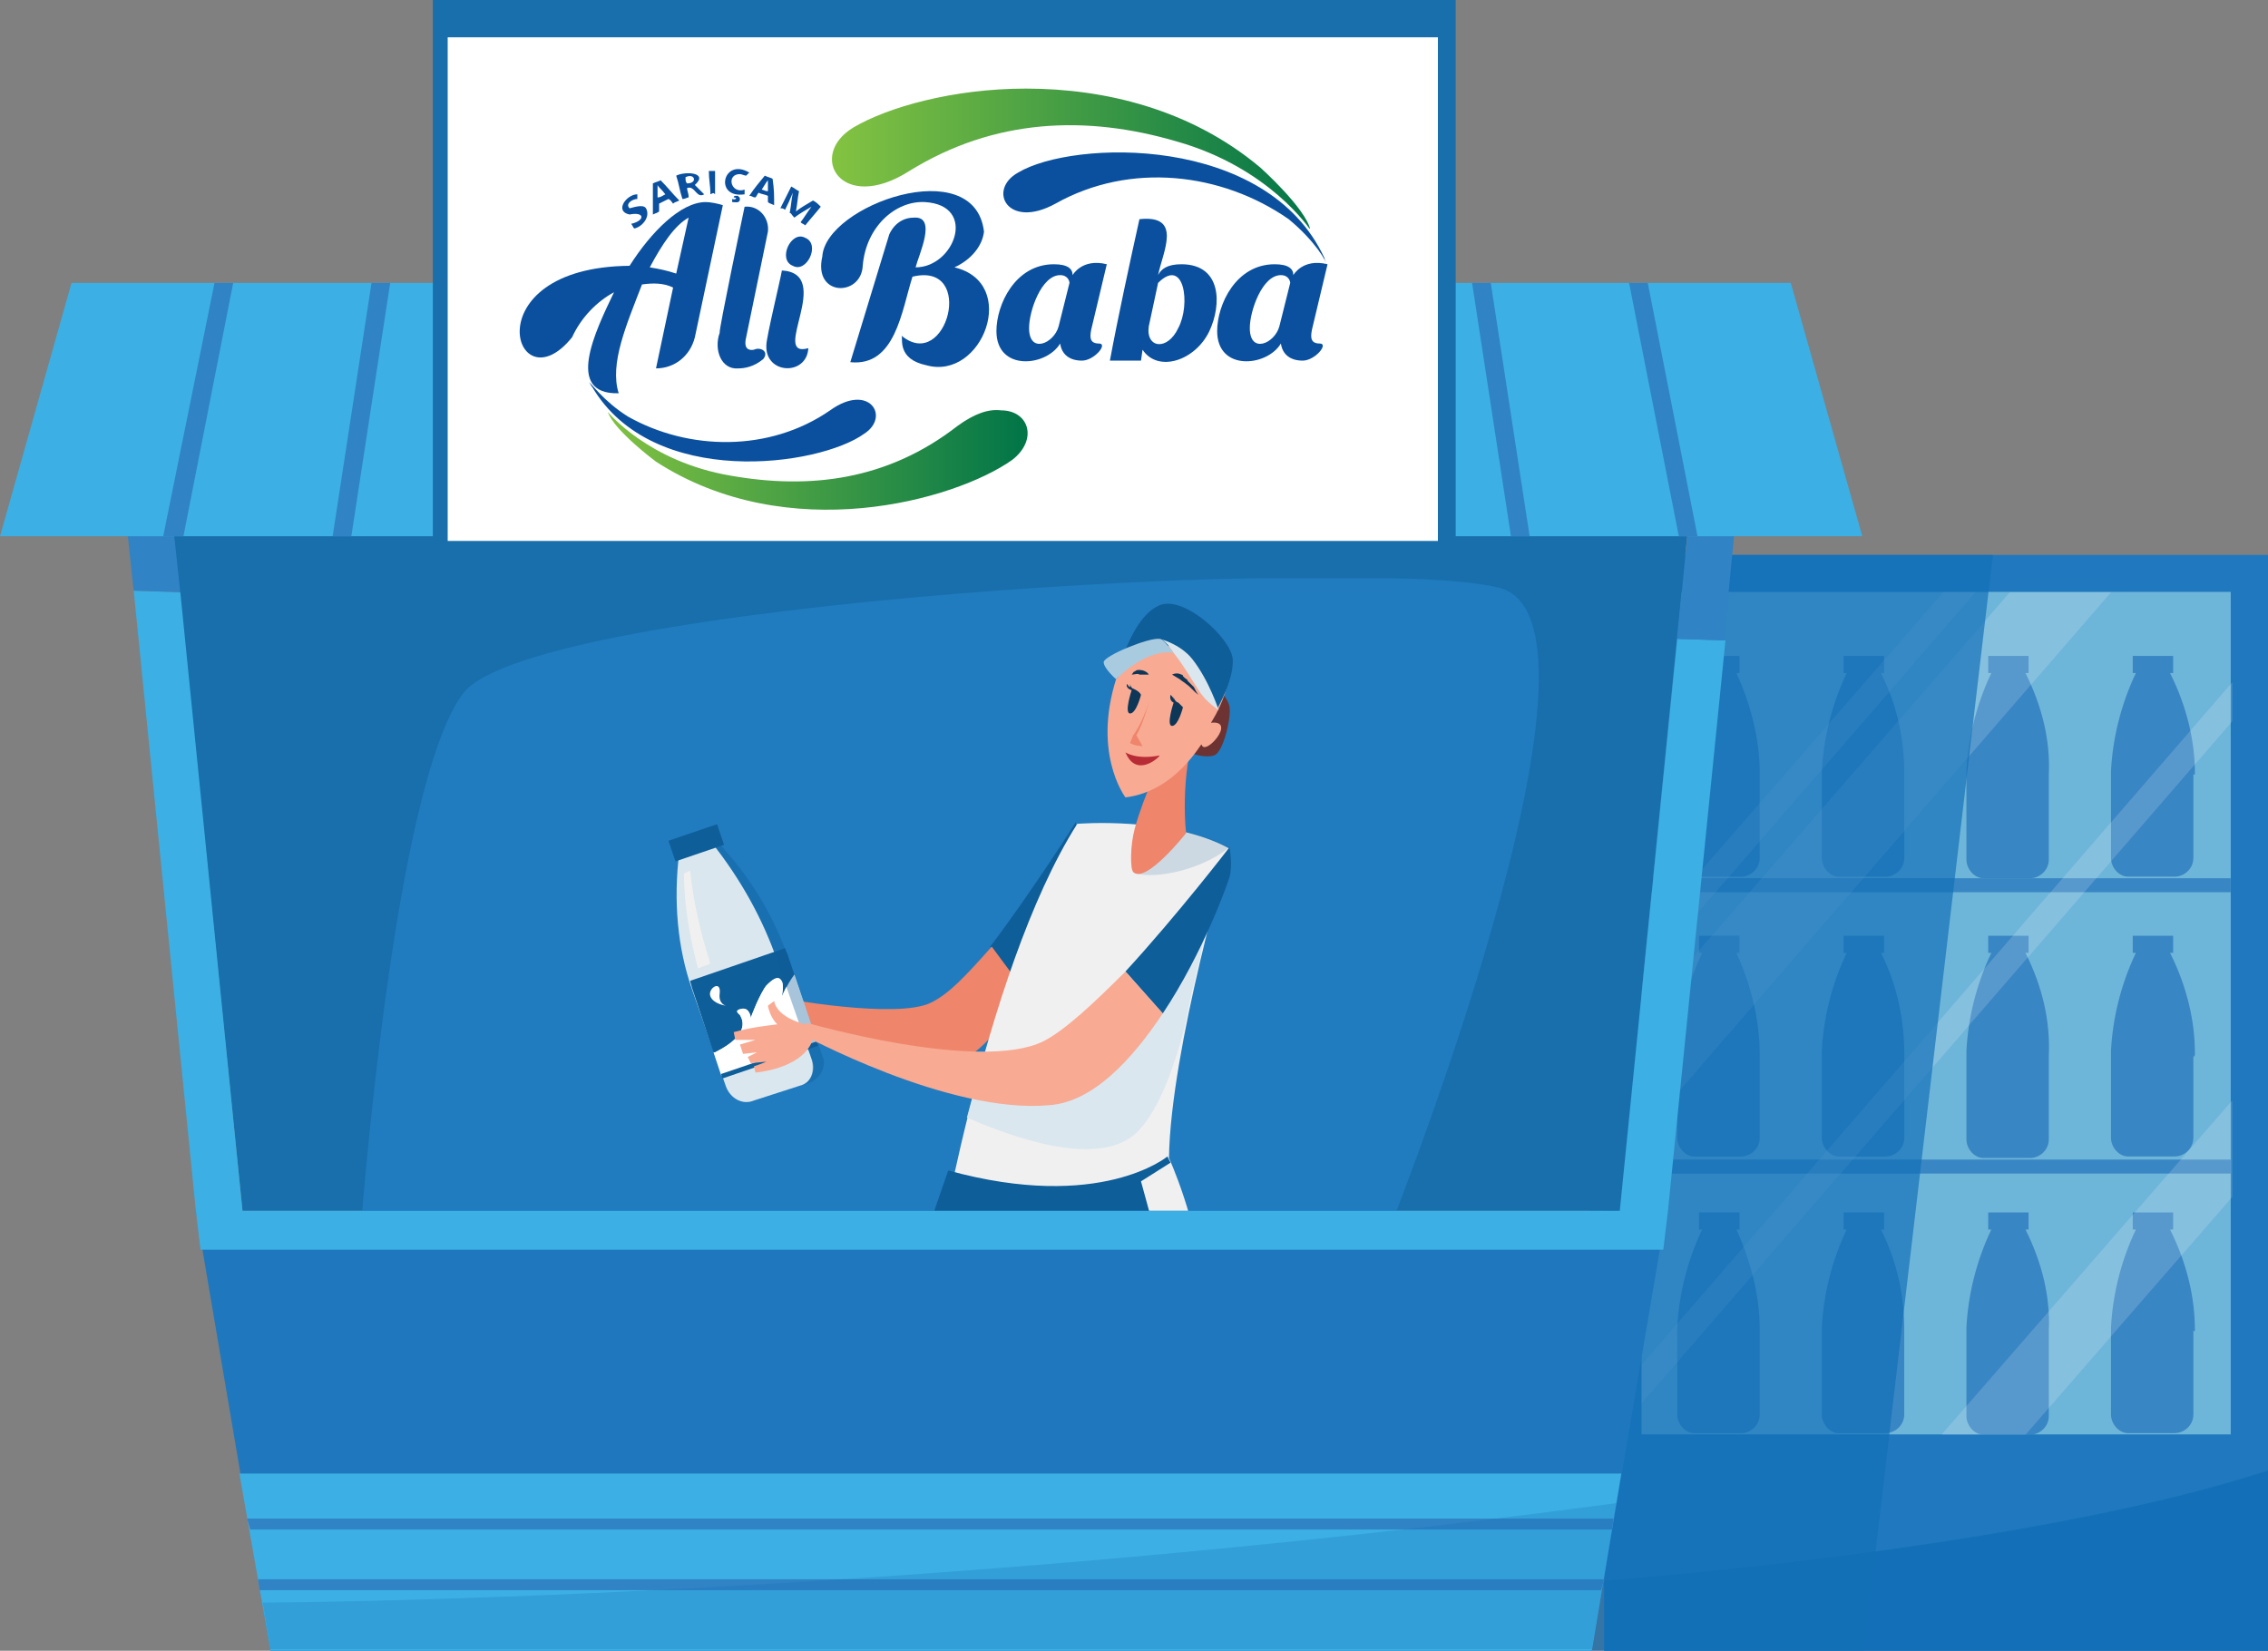 <?xml version="1.0" encoding="utf-8"?>
<!-- Generator: Adobe Illustrator 24.2.0, SVG Export Plug-In . SVG Version: 6.00 Build 0)  -->
<svg version="1.1" id="Layer_1" xmlns="http://www.w3.org/2000/svg" xmlns:xlink="http://www.w3.org/1999/xlink" x="0px" y="0px"
	 viewBox="0 0 145.9 106.2" style="enable-background:new 0 0 145.9 106.2;" xml:space="preserve">
<rect x="0" y="0" width="145.9" height="106.2" fill="#808080" stroke="none"/>
<style type="text/css">
	.st0{fill:#2078BE;}
	.st1{fill:#5CAED6;}
	.st2{opacity:0.12;fill:#F1F0F0;}
	.st3{opacity:0.16;}
	.st4{fill:#FFFFFF;}
	.st5{fill:#1370B8;}
	.st6{opacity:0.68;fill:#1370B8;}
	.st7{fill:#186FAC;}
	.st8{fill:#207CBF;}
	.st9{fill:#0E5E99;}
	.st10{fill:#EF856B;}
	.st11{fill:#F1F0F0;}
	.st12{fill:#DAE7EF;}
	.st13{opacity:0.36;fill:#0E5E99;}
	.st14{fill:#F8AA93;}
	.st15{opacity:0.16;fill:#0E5E99;}
	.st16{fill:#6C3332;}
	.st17{fill:#0D3657;}
	.st18{fill:#B82C36;}
	.st19{fill:#A9CBE0;}
	.st20{fill:#1F78BD;}
	.st21{fill:#3CAFE4;}
	.st22{fill:#3083C5;}
	.st23{opacity:0.24;fill:#1370B8;}
	.st24{clip-path:url(#SVGID_1_);fill:url(#SVGID_2_);}
	.st25{fill:#0A509F;}
	.st26{clip-path:url(#SVGID_3_);fill:url(#SVGID_4_);}
</style>
<g>
	<rect x="103.2" y="35.7" class="st0" width="42.7" height="70.5"/>
	
		<rect x="97.5" y="46.2" transform="matrix(6.123234e-17 -1 1 6.123234e-17 59.402 189.78)" class="st1" width="54.2" height="37.9"/>
	<g>
		<rect x="105.6" y="56.5" class="st0" width="37.9" height="0.9"/>
		<rect x="105.6" y="74.6" class="st0" width="37.9" height="0.9"/>
	</g>
	<g>
		<path class="st0" d="M111.7,43.3h0.2v-1.1h-2.6v1.1h0.2c-1,2.1-1.5,4.3-1.6,6.3c0,0.1,0,0.2,0,0.3v0v3.5v1v0.2v0.6
			c0,0.6,0.5,1.2,1.1,1.2h2.6h0.4c0.6,0,1.2-0.5,1.2-1.2v-0.6v-3.8v-1v0c0,0,0-0.1,0-0.1C113.2,47.7,112.7,45.5,111.7,43.3z"/>
		<path class="st0" d="M121,43.3h0.2v-1.1h-2.6v1.1h0.2c-1,2.1-1.5,4.3-1.6,6.3c0,0.1,0,0.2,0,0.3v0v3.5v1v0.2v0.6
			c0,0.6,0.5,1.2,1.1,1.2h2.6h0.4c0.6,0,1.2-0.5,1.2-1.2v-0.6v-3.8v-1v0c0,0,0-0.1,0-0.1C122.5,47.7,122.1,45.5,121,43.3z"/>
		<path class="st0" d="M130.3,43.3h0.2v-1.1h-2.6v1.1h0.2c-1,2.1-1.5,4.3-1.6,6.3c0,0.1,0,0.2,0,0.3v0v5.4c0,0.6,0.5,1.2,1.1,1.2
			h2.6h0.4c0.6,0,1.2-0.5,1.2-1.2v-0.6v-3.8v-1v0c0,0,0-0.1,0-0.1C131.9,47.7,131.4,45.5,130.3,43.3z"/>
		<path class="st0" d="M141.2,49.8c0-2.1-0.5-4.3-1.6-6.5h0.2v-1.1h-2.6v1.1h0.2c-1,2.1-1.5,4.3-1.6,6.3c0,0.1,0,0.2,0,0.3v0v3.5v1
			v0.2v0.6c0,0.6,0.5,1.2,1.1,1.2h2.6h0.4c0.6,0,1.2-0.5,1.2-1.2v-0.6v-3.8v-1v0C141.2,49.9,141.2,49.8,141.2,49.8z"/>
		<path class="st0" d="M111.7,61.3h0.2v-1.1h-2.6v1.1h0.2c-1,2.1-1.5,4.3-1.6,6.3c0,0.1,0,0.2,0,0.3v0v3.5v1v0.2v0.6
			c0,0.6,0.5,1.2,1.1,1.2h2.6h0.4c0.6,0,1.2-0.5,1.2-1.2v-0.6V69v-1v0c0,0,0-0.1,0-0.1C113.2,65.7,112.7,63.5,111.7,61.3z"/>
		<path class="st0" d="M121,61.3h0.2v-1.1h-2.6v1.1h0.2c-1,2.1-1.5,4.3-1.6,6.3c0,0.1,0,0.2,0,0.3v0v3.5v1v0.2v0.6
			c0,0.6,0.5,1.2,1.1,1.2h2.6h0.4c0.6,0,1.2-0.5,1.2-1.2v-0.6V69v-1v0c0,0,0-0.1,0-0.1C122.5,65.7,122.1,63.5,121,61.3z"/>
		<path class="st0" d="M130.3,61.3h0.2v-1.1h-2.6v1.1h0.2c-1,2.1-1.5,4.3-1.6,6.3c0,0.1,0,0.2,0,0.3v0v5.4c0,0.6,0.5,1.2,1.1,1.2
			h2.6h0.4c0.6,0,1.2-0.5,1.2-1.2v-0.6V69v-1v0c0,0,0-0.1,0-0.1C131.9,65.7,131.4,63.5,130.3,61.3z"/>
		<path class="st0" d="M141.2,67.8c0-2.1-0.5-4.3-1.6-6.5h0.2v-1.1h-2.6v1.1h0.2c-1,2.1-1.5,4.3-1.6,6.3c0,0.1,0,0.2,0,0.3v0v3.5v1
			v0.2v0.6c0,0.6,0.5,1.2,1.1,1.2h2.6h0.4c0.6,0,1.2-0.5,1.2-1.2v-0.6V69v-1v0C141.2,67.9,141.2,67.9,141.2,67.8z"/>
		<path class="st0" d="M111.7,79.1h0.2v-1.1h-2.6v1.1h0.2c-1,2.1-1.5,4.3-1.6,6.3c0,0.1,0,0.2,0,0.3v0v3.5v1v0.2v0.6
			c0,0.6,0.5,1.2,1.1,1.2h2.6h0.4c0.6,0,1.2-0.5,1.2-1.2v-0.6v-3.8v-1v0c0,0,0-0.1,0-0.1C113.2,83.5,112.7,81.3,111.7,79.1z"/>
		<path class="st0" d="M121,79.1h0.2v-1.1h-2.6v1.1h0.2c-1,2.1-1.5,4.3-1.6,6.3c0,0.1,0,0.2,0,0.3v0v3.5v1v0.2v0.6
			c0,0.6,0.5,1.2,1.1,1.2h2.6h0.4c0.6,0,1.2-0.5,1.2-1.2v-0.6v-3.8v-1v0c0,0,0-0.1,0-0.1C122.5,83.5,122.1,81.3,121,79.1z"/>
		<path class="st0" d="M130.3,79.1h0.2v-1.1h-2.6v1.1h0.2c-1,2.1-1.5,4.3-1.6,6.3c0,0.1,0,0.2,0,0.3v0v5.4c0,0.6,0.5,1.2,1.1,1.2
			h2.6h0.4c0.6,0,1.2-0.5,1.2-1.2v-0.6v-3.8v-1v0c0,0,0-0.1,0-0.1C131.9,83.5,131.4,81.3,130.3,79.1z"/>
		<path class="st0" d="M141.2,85.6c0-2.1-0.5-4.3-1.6-6.5h0.2v-1.1h-2.6v1.1h0.2c-1,2.1-1.5,4.3-1.6,6.3c0,0.1,0,0.2,0,0.3v0v3.5v1
			v0.2v0.6c0,0.6,0.5,1.2,1.1,1.2h2.6h0.4c0.6,0,1.2-0.5,1.2-1.2v-0.6v-3.8v-1v0C141.2,85.7,141.2,85.6,141.2,85.6z"/>
	</g>
	
		<rect x="97.5" y="46.2" transform="matrix(6.123234e-17 -1 1 6.123234e-17 59.402 189.78)" class="st2" width="54.2" height="37.9"/>
	<g class="st3">
		<polygon class="st4" points="135.8,38.1 129.3,38.1 105.6,65.4 105.6,73 		"/>
		<polygon class="st4" points="105.6,60.4 105.6,62.9 127.1,38.1 125,38.1 		"/>
		<polygon class="st4" points="130.3,92.3 143.6,77 143.6,70.8 124.9,92.3 		"/>
		<polygon class="st4" points="143.6,46.4 143.6,43.9 105.6,87.8 105.6,90.3 		"/>
	</g>
	<path class="st5" d="M145.9,94.6c-14,4.6-37.5,6.7-42.7,7.1v4.5h42.7V94.6z"/>
</g>
<polygon class="st6" points="128.2,35.7 119.9,106.2 102.3,106.2 102.3,35.7 "/>
<polygon class="st7" points="109,29.8 104.2,77.9 15.6,77.9 10.7,29.8 "/>
<path class="st8" d="M23.2,79.2c0,0,2.1-28.7,6.6-34.6s57.9-8.9,66.6-6.8c8.7,2.1-7.3,42-7.3,42L23.2,79.2z"/>
<g>
	<g>
		<path class="st9" d="M69.2,52.9c0,0-2.7,4.3-5.5,8l2,2.7c2.1-3.9,3.5-8.4,3.6-8.8C69.4,54,69.2,52.9,69.2,52.9z"/>
		<path class="st10" d="M59.9,64.5c-2.2,1.1-9.7-0.3-9.7-0.3l-0.3,0.7c0,0,7.1,4.3,10.4,3.8c2.3-0.3,3.9-2.1,5.5-5.1l-2-2.7
			C62.1,62.8,61.1,63.9,59.9,64.5z"/>
	</g>
	<path class="st11" d="M69.3,53c0,0,6-0.5,9.8,1.6c0,0-3.8,12.9-3.9,19.9c0,0,1.8,3.9,2.2,8.2H60C60,82.6,63.2,62.6,69.3,53z"/>
	<path class="st12" d="M62.8,69.6c-0.2,0.8-0.4,1.6-0.6,2.3c2.1,0.9,7.7,3.2,10.5,1.3c1.5-1,2.7-4,3.5-7.1c0.3-1.5,0.6-3,1-4.4
		c0.4-2.2,0.6-3.8,0.6-3.8S72.9,71.7,62.8,69.6z"/>
	<g>
		<path class="st12" d="M50,61.8l2.2,6.3c0.3,0.7,0,1.5-0.6,1.7l-3.1,1c-0.7,0.3-1.5-0.1-1.8-0.9l-2.2-6.3c-0.9-2.6-1.2-5.6-0.8-8.8
			l2-0.7C47.7,56.6,49.1,59.2,50,61.8z"/>
		<path class="st9" d="M50.7,61.5l0.4,1.2c-0.5,0.6-0.8,1.4-0.8,1.4c0.1-0.6,0.1-0.9-0.1-1.1c-0.2-0.2-0.5,0-0.9,0.4
			c-0.4,0.5-1,2-1,2.1c0-0.1-0.1-0.7-0.6-0.6c-0.5,0.1-0.2,0.3-0.1,0.4c0.1,0.2,0.8,1.2-1.6,2.4c0,0-0.1,0-0.1,0l-1.4-4.2
			c0-0.1-0.1-0.3-0.1-0.4l6.1-2.1C50.6,61.3,50.7,61.4,50.7,61.5z"/>
		<path class="st4" d="M46.7,64.7c0,0-0.8-0.1-1-0.6c-0.2-0.5,0.7-1.1,0.6-0.2C46.2,64.6,46.7,64.7,46.7,64.7z M50.3,64.1
			c0.1-0.6,0.1-0.9-0.1-1.1c-0.2-0.2-0.5,0-0.9,0.4c-0.4,0.5-1,2-1,2.1c0-0.1-0.1-0.7-0.6-0.6c-0.5,0.1-0.2,0.3-0.1,0.4
			c0.1,0.2,0.8,1.2-1.6,2.4c0,0-0.1,0-0.1,0l0.5,1.5l6.2-2.1l-1.5-4.4C50.6,63.4,50.3,64.1,50.3,64.1z"/>
		<rect x="46.2" y="68" transform="matrix(0.947 -0.323 0.323 0.947 -19.331 19.622)" class="st9" width="6.5" height="0.3"/>
		<path class="st11" d="M44.4,56c0.2,2.1,0.7,4.1,1.3,6l-0.8,0.3c-0.5-1.9-0.9-4-0.9-6.1L44.4,56z"/>
		<path class="st13" d="M50.7,61.6l2.2,6.3c0.3,0.7-0.1,1.5-0.9,1.8l-0.4,0.1c0.6-0.2,0.8-0.9,0.6-1.7L50,61.8
			c-0.9-2.6-2.3-5.2-4.2-7.6l0.3-0.1C48.3,56.4,49.8,59,50.7,61.6z"/>
		
			<rect x="43.1" y="53.5" transform="matrix(0.947 -0.323 0.323 0.947 -15.094 17.346)" class="st9" width="3.3" height="1.4"/>
	</g>
	<g>
		<path class="st9" d="M79.1,54.5c0,0-3.3,4.3-6.7,8l2.4,2.7c2.6-3.9,4.2-8.4,4.3-8.8C79.3,55.7,79.1,54.5,79.1,54.5z"/>
		<path class="st14" d="M67.1,67c-4.1,2-15.2-1.2-15.2-1.2l-0.4,0.7c0,0,9.5,5.2,16,4.6c2.8-0.2,5.3-2.9,7.3-5.9l-2.4-2.7
			C70.4,64.5,68.5,66.3,67.1,67z"/>
	</g>
	<path class="st15" d="M74.7,53.2l-1.8,2.9c0.8,0.5,4.1,0.1,6.2-1.6C77.8,53.8,76.2,53.4,74.7,53.2z"/>
	<path class="st14" d="M51.8,65.9c0,0-1.8-0.4-2-1.5l-0.4,0.3c0,0,0.1,0.7,0.6,1.2c-0.8,0.1-1.7,0.2-2.8,0.5l0.1,0.5l1.3,0l-1,0.3
		l0.2,0.6l0.9-0.1l-0.6,0.3l0.2,0.4l1-0.1c0,0-0.2,0.1-0.8,0.3l0.1,0.4c0,0,2.8-0.2,3.6-1.9v-1C52.3,65.9,52.1,65.9,51.8,65.9z"/>
	<path class="st9" d="M75.1,74.4c0,0-4.3,3.6-14.1,0.9l-2.9,8.4l17.6,0.7L73.4,76l1.9-1.2L75.1,74.4z"/>
	<path class="st10" d="M76.6,48c0,0-0.6,2.6-0.3,5.6c0,0-2.6,3.3-3.4,2.5c-0.2-0.2-0.2-1.7,0.1-2.8c0.6-2.2,1.8-4.6,1.8-4.6L76.6,48
		z"/>
	<path class="st16" d="M78.1,44.1c0,0,0.9,0.7,1,1.4c0.1,0.7-0.4,2.9-1,3.1c-0.6,0.2-2.1-0.1-2.6-1.1C74.9,46.5,78.1,44.1,78.1,44.1
		z"/>
	<path class="st14" d="M72.4,51.3c0,0-2.3-3-0.4-8.2c1.2-3.1,4.7-3.4,6.4-1.6c1.7,1.7-0.5,5-0.5,5c1.7-0.2-0.4,2.2-0.6,1.4
		C77.3,47.7,75.7,50.9,72.4,51.3z"/>
	<path class="st9" d="M71.8,43.7c0,0,0.9-4.1,2.9-4.8c1.6-0.5,4.5,2.2,4.6,3.5c0.1,1.3-1,3.2-1,3.2l-2.6-3.8
		C75.7,41.8,74.4,40.5,71.8,43.7z"/>
	<path class="st10" d="M74,44.8c0,0-0.4,1.7-0.9,2.5l0.4,0.7c0,0-0.5,0-0.8-0.2l0.2-0.5C73,47.2,73.7,46.1,74,44.8z"/>
	<path class="st17" d="M77.1,44.7c-0.3-0.2-0.5-0.5-0.8-0.7c-0.1-0.1-0.3-0.2-0.4-0.3l-0.5-0.3c0.2-0.1,0.4-0.1,0.6,0
		c0,0,0.1,0,0.1,0.1l0.1,0.1c0.1,0.1,0.2,0.1,0.2,0.2c0.1,0.1,0.3,0.3,0.4,0.4C76.9,44.4,77,44.6,77.1,44.7z"/>
	<path class="st17" d="M72.8,43.4c0.1-0.1,0.1-0.2,0.2-0.2c0.1-0.1,0.2-0.1,0.3-0.1c0.2,0,0.5,0.1,0.6,0.3c-0.1,0-0.2,0-0.3,0
		c-0.1,0-0.2,0-0.3,0C73.2,43.3,73,43.4,72.8,43.4z"/>
	<path class="st18" d="M72.4,48.4c0,0,0.7,0.5,2.2,0.2C74.6,48.7,73.1,50.1,72.4,48.4z"/>
	<path class="st17" d="M75.3,44.7c0.1,0.1,0.2,0.2,0.2,0.3c0-0.1,0-0.2,0-0.2c0,0.2,0.2,0.4,0.3,0.4c0,0,0,0,0,0
		c0.1,0.1,0.2,0.2,0.3,0.3c0,0-0.3,1.2-0.7,1.2c-0.4,0,0.1-1.5,0.1-1.5S75.2,45.1,75.3,44.7z"/>
	<path class="st17" d="M72.5,44c0.1,0.1,0.1,0.2,0.2,0.2c0-0.1,0-0.2,0-0.2c0,0.1,0.1,0.3,0.2,0.3c0.2,0.1,0.4,0.2,0.5,0.4
		c0,0-0.3,1.2-0.7,1.2c-0.4,0,0.1-1.5,0.1-1.5S72.4,44.3,72.5,44z"/>
	<path class="st19" d="M74.6,41.1c-0.7-0.1-3.6,1.1-3.6,1.5c0,0.4,0.8,1.1,0.8,1.1s1.9-2,3.7-1.7C75.1,41.5,74.8,41.1,74.6,41.1z"/>
	<path class="st12" d="M76.7,42.4c-0.8-1-2.1-1.3-2.1-1.3c0.2,0,0.6,0.4,0.9,0.9c0.8,1,1.6,2.5,1.9,2.8c0.3,0.4,1,0.9,1,0.9
		S77.8,43.8,76.7,42.4z"/>
</g>
<polygon class="st20" points="107.2,77.9 102.4,106.2 17.4,106.2 12.6,77.9 "/>
<path class="st21" d="M107.9,41.1l-3.7,36.8H15.6l-4-39.8l-3-0.1l4,39.9l0.3,2.5h94.1l0.3-2.5l3.7-36.7L107.9,41.1z"/>
<polygon class="st22" points="112.3,26.8 110.9,41.2 107.9,41.1 109,29.8 10.7,29.8 11.6,38.1 8.6,38 7.4,26.8 "/>
<polygon class="st21" points="15.4,94.8 17.4,106.2 102.4,106.2 104.3,94.8 "/>
<g>
	<polygon class="st22" points="103.8,97.7 15.9,97.7 16.1,98.4 103.7,98.4 	"/>
	<polygon class="st22" points="103.2,101.6 16.6,101.6 16.7,102.3 103,102.3 	"/>
</g>
<polygon class="st21" points="119.8,34.5 0,34.5 4.6,18.2 115.2,18.2 "/>
<g>
	<polygon class="st22" points="35.2,18.2 34,18.2 32.2,34.5 33.4,34.5 	"/>
	<polygon class="st22" points="55.4,18.2 54.2,18.2 53.9,34.5 55.1,34.5 	"/>
	<polygon class="st22" points="45.3,18.2 44.1,18.2 43,34.5 44.2,34.5 	"/>
	<polygon class="st22" points="25.1,18.2 23.9,18.2 21.4,34.5 22.6,34.5 	"/>
	<polygon class="st22" points="10.5,34.5 11.8,34.5 15,18.2 13.8,18.2 	"/>
	<polygon class="st22" points="65.5,18.2 64.3,18.2 64.7,34.5 65.9,34.5 	"/>
	<polygon class="st22" points="95.9,18.2 94.7,18.2 97.2,34.5 98.4,34.5 	"/>
	<polygon class="st22" points="75.6,18.2 74.5,18.2 75.5,34.5 76.7,34.5 	"/>
	<polygon class="st22" points="106,18.2 104.8,18.2 108,34.5 109.2,34.5 	"/>
	<polygon class="st22" points="85.8,18.2 84.6,18.2 86.4,34.5 87.6,34.5 	"/>
</g>
<path class="st23" d="M16.9,103.1c0,0,40.1-0.1,87.1-6.4l-1.6,9.4h-85L16.9,103.1z"/>
<g>
	
		<rect x="42.1" y="-14.3" transform="matrix(-1.836970e-16 1 -1 -1.836970e-16 79.344 -42.1)" class="st7" width="37.2" height="65.8"/>
	<rect x="28.8" y="2.4" class="st4" width="63.7" height="32.4"/>
	<g>
		<g>
			<g>
				<defs>
					<path id="SVGID_7_" d="M54.9,8.2c-3,1.8-0.8,5.6,3.6,2.8c5.5-3.4,11.4-3.6,17.2-1.9c6,1.7,8.6,5.7,8.6,5.7
						c-0.3-1.4-3.2-4-3.2-4C76.6,7,71,5.7,66,5.7C61.3,5.7,57.1,6.9,54.9,8.2"/>
				</defs>
				<clipPath id="SVGID_1_">
					<use xlink:href="#SVGID_7_"  style="overflow:visible;"/>
				</clipPath>
				
					<linearGradient id="SVGID_2_" gradientUnits="userSpaceOnUse" x1="-445.718" y1="72.263" x2="-445.595" y2="72.263" gradientTransform="matrix(250.592 0 0 250.592 111746.812 -18098.184)">
					<stop  offset="0" style="stop-color:#87C541"/>
					<stop  offset="1" style="stop-color:#037648"/>
				</linearGradient>
				<rect x="51.9" y="5.7" class="st24" width="32.5" height="9"/>
			</g>
		</g>
		<path class="st25" d="M59.6,23.5c3.6,1,6-5.3,1.8-6.3c1.1-0.5,1.8-1.4,1.9-2.3c-0.6-5.1-10.2-1.7-10.4,1.6
			c-0.6,2.6,2.5,2.6,2.6,0.6c0.2-2.5,2.1-4.2,4-4.1c3.4,0.2,1.9,4.2-0.6,4.2c0.2-0.8,1.4-3.3-0.1-3.2c-1.2,0-1.6,1.1-1.6,1.1
			l-2.5,8.2c2.9,0.3,3.3-3.3,4-5.5c4.1-1,2.2,6.2-0.7,3.8C58.1,21.8,57.7,23.1,59.6,23.5"/>
		<path class="st25" d="M66.2,21.1c0,1.7,1.6,1,1.9-0.1l0.7-2.8c0-0.1-0.1-0.5-0.6-0.5C67,17.7,66.2,20,66.2,21.1 M71.2,17l-1,4.2
			c-0.1,0.5-0.1,0.9,0.5,0.9c0.6,0-0.3,1.1-1.1,1.1c-0.8,0-1.3-0.4-1.4-1.1c-0.9,1.5-4.1,1.8-4.1-0.8c0-1.7,1.2-4.3,3.7-4.3
			c0.9,0,1.2,0.3,1.2,0.7C69,17.7,69.6,16.6,71.2,17"/>
		<path class="st25" d="M80.4,21.1c0,1.7,1.6,1,1.9-0.1l0.7-2.8c0-0.1-0.1-0.5-0.6-0.5C81.2,17.7,80.4,20,80.4,21.1 M85.4,17l-1,4.2
			c-0.1,0.5-0.1,0.9,0.5,0.9c0.6,0-0.3,1.1-1.1,1.1c-0.8,0-1.3-0.4-1.4-1.1c-0.9,1.5-4.1,1.8-4.1-0.8c0-1.7,1.2-4.3,3.7-4.3
			c0.9,0,1.2,0.3,1.2,0.7C83.2,17.7,83.8,16.6,85.4,17"/>
		<path class="st25" d="M73.3,14.1c-0.6,2.7-1.4,6.4-1.9,9.1h2l0.1-0.7c1,1.5,3.4,0.7,4.3-1.2c0.8-1.7,0.8-4.3-1.8-4.3
			c-0.9,0-1.3,0.3-1.5,0.7C74.8,16.2,76.1,13.8,73.3,14.1z M73.9,21l0.6-2.8c1.7-1.7,2.1,1.4,1.3,2.9C75.1,22.6,73.7,22.4,73.9,21"
			/>
		<path class="st25" d="M50.3,17.4c3.4,0.2-0.8,5.7,1.7,5c-0.1,1.8-2.8,1.7-2.7-0.2C49.3,21.7,50.2,18,50.3,17.4z"/>
		<path class="st25" d="M45.4,13c-1.6,0-3.5,1.9-4.9,4.1c-10.2,0.1-7.4,9.2-3.7,4.6c0.6-1.3,1.6-2.3,2.7-2.9
			c-1.2,2.5-3.2,6.6,0.3,6.5c-0.6-1.9,0.5-4.4,1.5-7c0.7-0.1,1.4-0.1,2,0.2l-1.1,5.2c1.2,0,2.2-0.8,2.5-2l1.8-8.5
			C46.2,13.1,45.7,13,45.4,13 M43.5,17.6c-0.6-0.2-1.1-0.3-1.7-0.4c0.8-1.5,1.6-2.7,2.5-3.2L43.5,17.6z"/>
		<path class="st25" d="M51.8,15.3c-0.9-0.5-1.8,1.4-0.8,1.8C51.9,17.6,52.8,15.7,51.8,15.3"/>
		<path class="st25" d="M47.9,13.3c0.9-0.1,1.6,0.7,1.5,1.6l-1.4,6.8c-0.1,0.4-0.1,0.9,0.5,0.8c0.4-0.2,1,0.1,0.6,0.6
			c-0.6,0.5-1.2,0.6-1.6,0.6c-1.1,0.1-1.6-1.2-1.2-2.3C46.2,21.4,47.9,13.3,47.9,13.3z"/>
		<path class="st25" d="M82.9,14.1L82.9,14.1c-4.3-3-10.2-3.7-15-1c-3.1,1.7-4.4-0.9-2.4-2c3.5-2.1,16-2.5,19.7,5.5c0,0,0,0,0,0
			c0,0.1,0.1,0.2,0.1,0.4C85.4,16.9,84.6,15.5,82.9,14.1"/>
		<g>
			<g>
				<defs>
					<path id="SVGID_10_" d="M61.6,27.4c-4.5,3.5-9.5,4.1-14.6,3.2c-5.3-0.9-7.9-4.1-7.9-4.1c0.4,1.2,3.1,3.2,3.1,3.2
						c8.5,5.5,19.2,2.5,22.9-0.1c1.7-1.3,1.1-3.2-0.7-3.2C63.6,26.3,62.7,26.6,61.6,27.4"/>
				</defs>
				<clipPath id="SVGID_3_">
					<use xlink:href="#SVGID_10_"  style="overflow:visible;"/>
				</clipPath>
				
					<linearGradient id="SVGID_4_" gradientUnits="userSpaceOnUse" x1="-445.116" y1="71.823" x2="-444.993" y2="71.823" gradientTransform="matrix(219.091 0 0 219.091 97559.836 -15705.12)">
					<stop  offset="0" style="stop-color:#87C541"/>
					<stop  offset="1" style="stop-color:#037648"/>
				</linearGradient>
				<rect x="39.1" y="26.3" class="st26" width="27.7" height="8.8"/>
			</g>
		</g>
		<path class="st25" d="M40.4,26.8L40.4,26.8c3.9,2.2,9.1,2.3,13-0.4c2.5-1.8,3.9,0.4,2.2,1.5c-2.9,2.1-13.6,3.6-17.5-3c0,0,0,0,0,0
			c-0.1-0.1-0.1-0.2-0.2-0.3C38,24.6,38.8,25.8,40.4,26.8"/>
		<path class="st25" d="M41.6,13.5c0.2,0.5-0.3,1.1-0.8,1.2c-0.1-0.1-0.1-0.2-0.2-0.3c0.9-0.2,0.9-0.8-0.1-0.6
			c-1-0.2-0.2-1.3,0.5-1.3c0,0.1,0,0.2,0,0.3c-0.3,0-0.8,0.3-0.5,0.6C40.9,13.3,41.5,13.1,41.6,13.5"/>
		<path class="st25" d="M43.3,13.1c-0.1-0.1-0.1-0.2-0.3-0.3c-0.2,0.1-0.4,0.2-0.6,0.3c0,0.2,0,0.3,0,0.5c-0.1,0.1-0.2,0.1-0.4,0.2
			C42,13,42,12.5,42,11.8c0.2-0.1,0.3-0.1,0.5-0.2c0.5,0.5,0.7,0.8,1.2,1.3C43.5,13,43.4,13,43.3,13.1 M42.8,12.5
			c-0.3-0.4-0.4-0.4-0.5-0.6c0,0.1,0,0.4,0,0.8C42.5,12.7,42.6,12.6,42.8,12.5"/>
		<path class="st25" d="M44.2,12.1c0,0.2,0.1,0.3,0.1,0.6c-0.1,0-0.2,0.1-0.4,0.1c-0.2-0.6-0.2-0.9-0.4-1.5c0.6-0.3,2.1-0.2,1.2,0.6
			c0.3,0.3,0.5,0.5,0.6,0.6C44.8,12.8,44.7,11.9,44.2,12.1 M44.2,11.8c0.7,0,0.5-0.7-0.1-0.4C44.1,11.6,44.1,11.7,44.2,11.8"/>
		<path class="st25" d="M45.7,12.5c0-0.6-0.1-0.9-0.1-1.5c0.2,0,0.3,0,0.4,0c0,0.6,0,0.9,0,1.5C45.9,12.4,45.9,12.4,45.7,12.5"/>
		<path class="st25" d="M47.6,11.2c-0.9,0-0.6,1.3,0.3,1c0,0.1,0,0.2,0,0.3c-2,0.3-1.4-2.4,0.3-1.4c-0.1,0.1-0.1,0.1-0.2,0.2
			C47.9,11.3,47.7,11.2,47.6,11.2 M47.6,12.8c0,0.3-0.3,0.2-0.5,0.2c0-0.1,0-0.1,0-0.2c0.2,0.1,0.4-0.1,0.1-0.1
			c0-0.1,0.1-0.1,0.1-0.1c0.1,0,0.1,0,0.2,0c0,0,0,0,0,0.1C47.5,12.6,47.6,12.7,47.6,12.8"/>
		<path class="st25" d="M49.4,13c0-0.2,0-0.2,0-0.4c-0.2-0.1-0.4-0.1-0.6-0.2c-0.1,0.1-0.1,0.2-0.2,0.3c-0.2,0-0.2-0.1-0.4-0.1
			c0.4-0.6,0.6-0.8,1-1.3c0.2,0.1,0.3,0.1,0.5,0.2c0.1,0.7,0.1,1,0.1,1.7C49.6,13.1,49.5,13.1,49.4,13 M49.4,12.3c0-0.5,0-0.5,0-0.7
			c-0.1,0.1-0.2,0.3-0.4,0.6C49.1,12.2,49.2,12.3,49.4,12.3"/>
		<path class="st25" d="M50.8,13.7c0.1-0.5,0.1-0.8,0.2-1.3h0c-0.2,0.5-0.3,0.7-0.5,1.1c-0.1-0.1-0.2-0.1-0.3-0.1
			c0.3-0.6,0.4-0.8,0.7-1.4c0.2,0.1,0.3,0.2,0.5,0.3c-0.1,0.5-0.1,0.8-0.2,1.3c0,0,0,0,0,0c0.4-0.3,0.6-0.4,1.1-0.7
			c0.2,0.1,0.3,0.2,0.5,0.4c-0.4,0.5-0.6,0.7-1,1.2c-0.1-0.1-0.2-0.1-0.3-0.2c0.3-0.4,0.4-0.6,0.7-1c0,0,0,0,0,0
			c-0.5,0.3-0.7,0.4-1.1,0.7C50.9,13.8,50.9,13.7,50.8,13.7"/>
	</g>
</g>
</svg>
